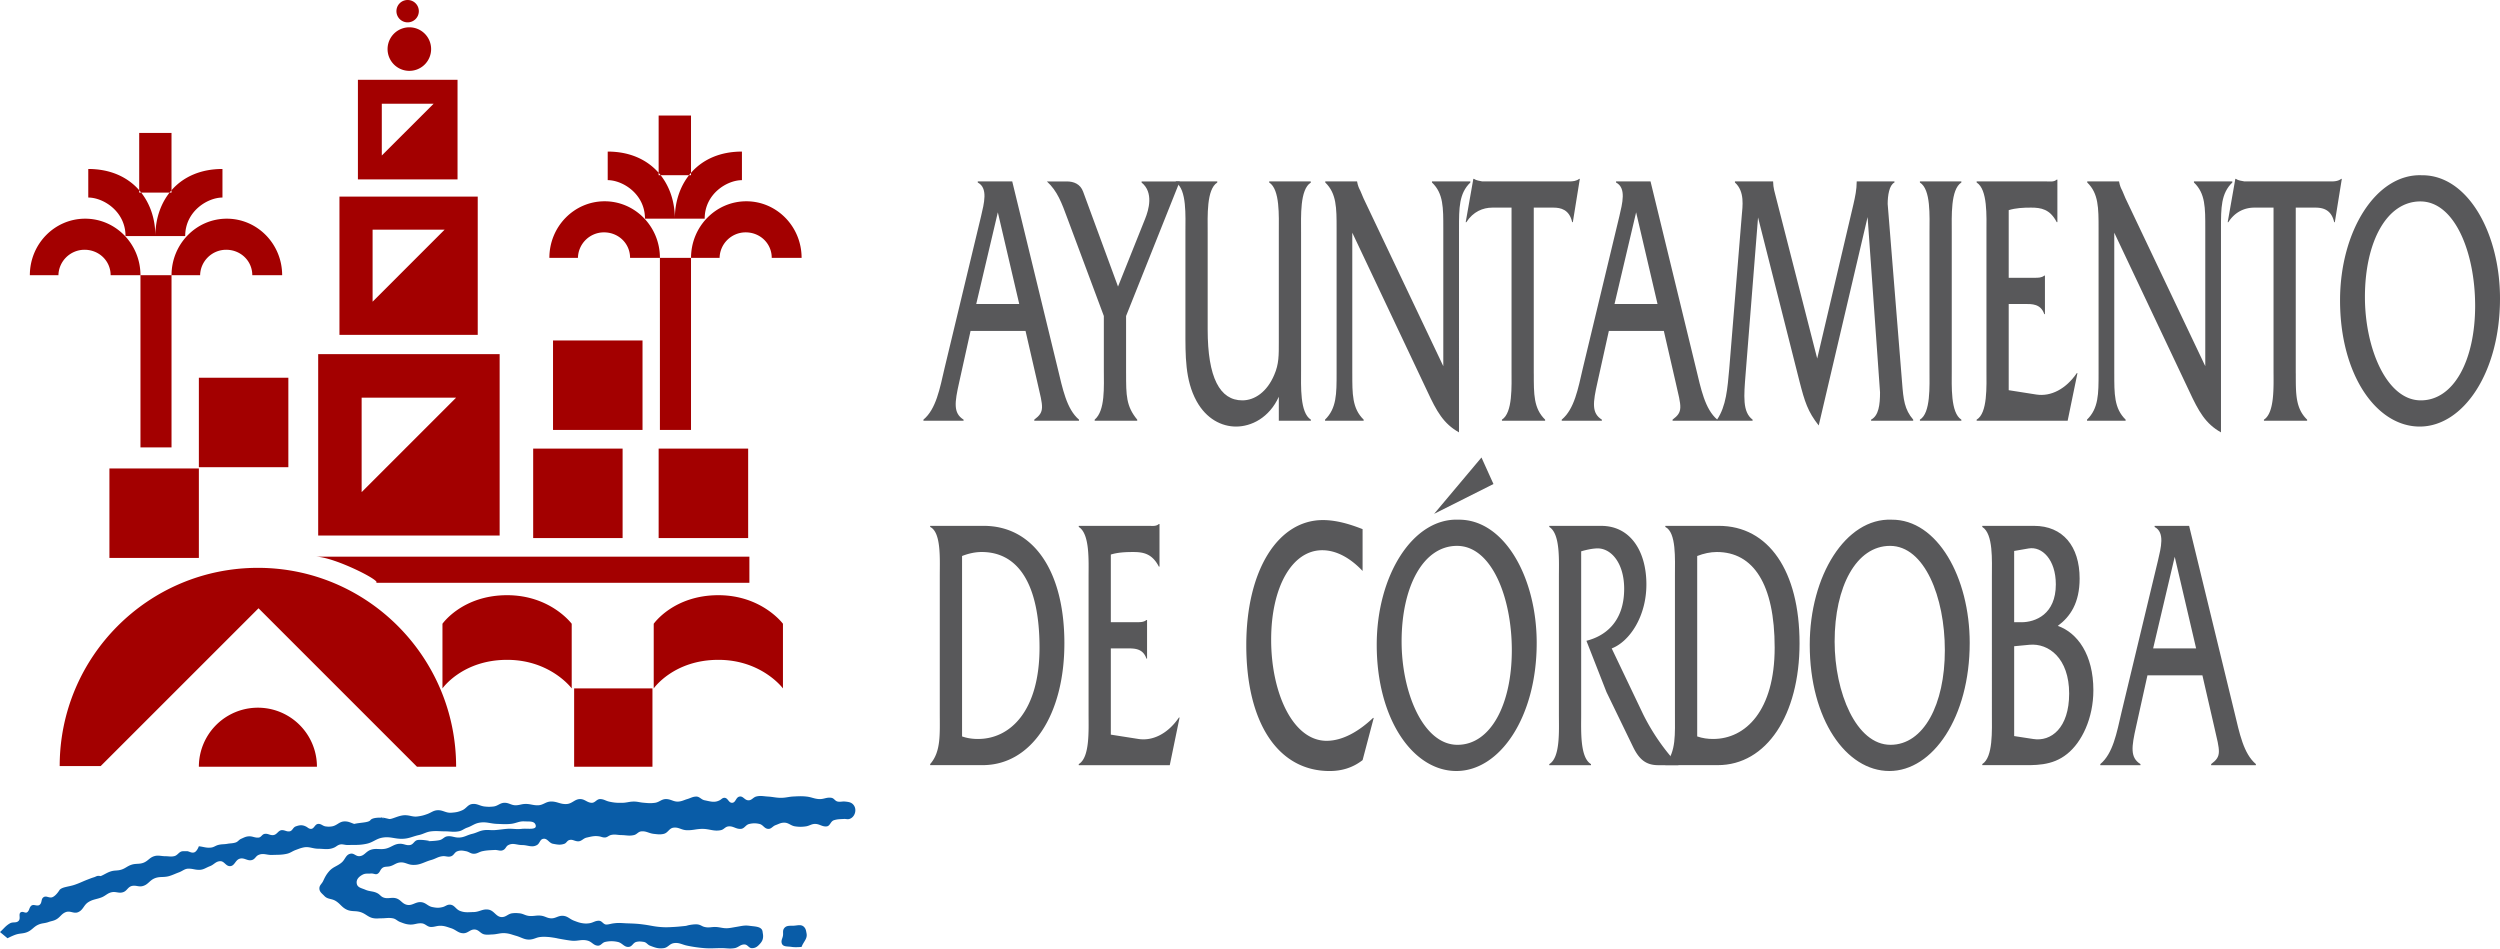 <?xml version="1.0" encoding="UTF-8" standalone="no"?>
<svg
   id="Capa_1"
   x="0px"
   y="0px"
   viewBox="0 0 144.217 54.717"
   version="1.1"
   sodipodi:docname="logo-ayuntamiento.svg"
   inkscape:export-filename="logo-cultura-blanco.png"
   inkscape:export-xdpi="599.09717"
   inkscape:export-ydpi="599.09717"
   inkscape:version="1.3.2 (091e20e, 2023-11-25, custom)"
   width="144.217"
   height="54.717"
   xmlns:inkscape="http://www.inkscape.org/namespaces/inkscape"
   xmlns:sodipodi="http://sodipodi.sourceforge.net/DTD/sodipodi-0.dtd"
   xmlns="http://www.w3.org/2000/svg"
   xmlns:svg="http://www.w3.org/2000/svg">
  <defs
     id="defs11" />
  <sodipodi:namedview
     id="namedview11"
     pagecolor="#ffffff"
     bordercolor="#000000"
     borderopacity="0.25"
     inkscape:showpageshadow="2"
     inkscape:pageopacity="0.0"
     inkscape:pagecheckerboard="0"
     inkscape:deskcolor="#d1d1d1"
     showgrid="false"
     inkscape:zoom="20.139865"
     inkscape:cx="31.901902"
     inkscape:cy="15.7151"
     inkscape:window-width="1920"
     inkscape:window-height="1017"
     inkscape:window-x="-8"
     inkscape:window-y="-8"
     inkscape:window-maximized="1"
     inkscape:current-layer="Capa_1" />
  <path
     fill-rule="evenodd"
     clip-rule="evenodd"
     fill="#FFFFFF"
     d="M 22.869,0.645 C 22.869,0.287 23.158,0 23.516,0 a 0.645,0.645 0 1 1 0,1.29 0.647,0.647 0 0 1 -0.647,-0.645 z m 0.684,3.441 A 1.256,1.256 0 1 0 23.552,1.577 1.256,1.256 0 0 0 23.553,4.086 Z M 18.355,30.895 H 28.823 V 20.43 H 18.355 Z m 2.507,-2.507 5.449,-5.448 h -5.449 z m -1.28,-9.072 h 7.977 V 11.34 h -7.977 z m 1.912,-1.913 4.153,-4.153 h -4.153 z m -0.847,-7.055 h 5.747 V 4.605 h -5.747 z m 1.378,-1.377 2.99,-2.988 h -2.99 z m 11.314,5.938 c 0,-0.83 0.671,-1.505 1.504,-1.505 0.833,0 1.504,0.639 1.504,1.47 h 1.722 c 0,-1.802 -1.43,-3.263 -3.189,-3.263 -1.762,0 -3.188,1.461 -3.188,3.263 h 1.648 v 0.035 z m 8.172,0 c 0,-0.83 0.672,-1.505 1.506,-1.505 0.831,0 1.502,0.639 1.502,1.47 h 1.723 c 0,-1.802 -1.429,-3.263 -3.188,-3.263 -1.762,0 -3.19,1.461 -3.19,3.263 h 1.648 v 0.035 z m -4.304,-2.294 h 1.723 c 0,-2.077 -1.365,-3.871 -3.873,-3.871 v 1.648 c 0.859,0.001 2.15,0.79 2.15,2.223 z M 42.8,10.393 V 8.744 c -2.508,0 -3.87,1.794 -3.87,3.871 h 1.721 C 40.65,11.182 41.94,10.393 42.8,10.393 Z m -4.732,14.408 h 1.794 V 14.874 H 38.068 Z M 37.995,10.107 h 1.867 V 6.666 h -1.867 z m -6.093,14.694 h 5.163 v -5.159 h -5.163 z m -1.145,6.239 h 5.159 v -5.163 h -5.159 z m 7.238,0 h 5.164 V 25.877 H 37.995 Z M 3.37,15.912 c 0,-0.83 0.676,-1.504 1.508,-1.504 0.83,0 1.504,0.639 1.504,1.469 h 1.721 c 0,-1.802 -1.429,-3.262 -3.189,-3.262 -1.763,0 -3.192,1.46 -3.192,3.262 h 1.649 v 0.035 z m 8.174,0 c 0,-0.83 0.673,-1.504 1.506,-1.504 0.83,0 1.504,0.639 1.504,1.469 h 1.723 c 0,-1.802 -1.43,-3.262 -3.193,-3.262 -1.76,0 -3.188,1.46 -3.188,3.262 h 1.649 v 0.035 z M 7.241,13.619 h 1.722 c 0,-2.078 -1.362,-3.871 -3.871,-3.871 v 1.648 c 0.86,0 2.149,0.79 2.149,2.223 z m 5.592,-2.223 V 9.748 c -2.508,0 -3.87,1.793 -3.87,3.871 h 1.72 c 0,-1.433 1.292,-2.223 2.15,-2.223 z m -4.73,14.411 h 1.792 v -9.93 H 8.103 Z M 8.03,11.111 H 9.894 V 7.67 H 8.03 Z m 3.442,15.842 h 5.162 v -5.162 h -5.162 z m -5.16,5.233 h 5.16 v -5.162 h -5.16 z m 22.941,5.878 c 2.507,0 3.727,1.648 3.727,1.648 v -3.729 c 0,0 -1.22,-1.648 -3.727,-1.648 -2.583,0 -3.729,1.648 -3.729,1.648 v 3.729 c 0,10e-4 1.146,-1.648 3.729,-1.648 z m 12.187,0 c 2.508,0 3.726,1.648 3.726,1.648 v -3.729 c 0,0 -1.218,-1.648 -3.726,-1.648 -2.584,0 -3.729,1.648 -3.729,1.648 v 3.729 c 0,10e-4 1.145,-1.648 3.729,-1.648 z m -8.32,6.166 h 4.518 V 39.712 H 33.12 Z m -6.808,0 c 0,-6.316 -5.119,-11.473 -11.434,-11.473 -6.315,0 -11.435,5.121 -11.435,11.436 h 2.364 l 9.106,-9.104 9.141,9.141 z m -8.029,0 a 3.405,3.405 0 1 0 -6.811,0 z M 21.651,33.619 H 43.23 V 32.113 H 18.211 c 1.075,0 4.015,1.506 3.44,1.506 z"
     id="path1"
     style="fill:#a30000;fill-opacity:1" />
  <g
     fill-rule="evenodd"
     clip-rule="evenodd"
     fill="#FFFFFF"
     id="g2"
     style="fill:#095ca7;fill-opacity:1"
     transform="translate(10e-4)">
    <path
       d="m 5.019,50.752 c 0.156,-0.059 0.243,-0.098 0.403,-0.146 0.146,-0.046 0.165,-0.109 0.385,-0.066 0.255,-0.107 0.38,-0.219 0.646,-0.29 0.193,-0.046 0.312,-0.02 0.503,-0.071 0.258,-0.066 0.363,-0.205 0.617,-0.291 0.279,-0.096 0.475,-0.014 0.745,-0.137 0.238,-0.109 0.32,-0.281 0.572,-0.359 0.241,-0.074 0.395,0 0.646,0 0.194,0 0.31,0.039 0.499,0 0.225,-0.044 0.279,-0.27 0.504,-0.287 0.111,-0.008 0.175,0 0.287,0 0.138,0.037 0.219,0.102 0.358,0.072 0.175,-0.037 0.286,-0.359 0.286,-0.359 0.279,0.029 0.438,0.112 0.718,0.074 0.165,-0.025 0.239,-0.107 0.403,-0.15 0.2,-0.052 0.323,-0.029 0.527,-0.066 0.185,-0.034 0.297,-0.018 0.476,-0.076 0.14,-0.047 0.179,-0.152 0.313,-0.211 0.163,-0.07 0.254,-0.129 0.431,-0.143 0.225,-0.019 0.348,0.091 0.574,0.072 0.162,-0.014 0.196,-0.191 0.358,-0.215 0.193,-0.031 0.305,0.096 0.5,0.07 0.225,-0.029 0.279,-0.287 0.504,-0.285 0.17,0 0.261,0.096 0.428,0.07 0.177,-0.027 0.19,-0.227 0.36,-0.286 0.211,-0.077 0.371,-0.097 0.572,0 0.115,0.052 0.163,0.133 0.288,0.142 0.201,0.017 0.229,-0.27 0.43,-0.285 0.176,-0.016 0.255,0.119 0.431,0.144 0.139,0.019 0.22,0.019 0.358,0 0.298,-0.045 0.415,-0.274 0.716,-0.288 0.23,-0.01 0.356,0.068 0.574,0.145 0.361,-0.086 0.826,-0.071 0.933,-0.215 0.105,-0.145 0.466,-0.154 0.645,-0.145 0.162,0.009 0.148,0.066 0,0 -0.156,-0.068 0.43,0.072 0.43,0.072 0.165,0.037 0.559,-0.218 0.932,-0.215 0.28,0 0.44,0.109 0.717,0.071 0.229,-0.03 0.357,-0.063 0.574,-0.144 0.223,-0.084 0.337,-0.201 0.574,-0.215 0.313,-0.018 0.477,0.166 0.79,0.144 0.257,-0.018 0.407,-0.039 0.643,-0.144 0.241,-0.107 0.312,-0.326 0.575,-0.359 0.282,-0.035 0.433,0.115 0.716,0.145 0.193,0.021 0.308,0.021 0.502,0 0.263,-0.029 0.378,-0.213 0.645,-0.215 0.257,-0.002 0.388,0.147 0.646,0.144 0.216,-0.005 0.331,-0.073 0.546,-0.077 0.293,-0.008 0.453,0.087 0.744,0.077 0.291,-0.011 0.428,-0.2 0.717,-0.216 0.368,-0.018 0.563,0.17 0.932,0.143 0.328,-0.022 0.463,-0.293 0.788,-0.285 0.265,0.006 0.383,0.204 0.648,0.215 0.211,0.007 0.285,-0.221 0.5,-0.215 0.206,0.005 0.305,0.098 0.499,0.143 0.302,0.069 0.483,0.079 0.789,0.072 0.255,-0.008 0.393,-0.072 0.649,-0.072 0.211,0 0.33,0.047 0.544,0.066 0.263,0.023 0.412,0.042 0.675,0.006 0.26,-0.038 0.376,-0.219 0.642,-0.215 0.284,0.002 0.433,0.168 0.718,0.143 0.204,-0.018 0.309,-0.086 0.501,-0.143 0.197,-0.057 0.302,-0.136 0.504,-0.145 0.21,-0.01 0.293,0.175 0.502,0.215 0.329,0.064 0.561,0.154 0.86,0 0.112,-0.055 0.159,-0.148 0.287,-0.143 0.201,0.01 0.229,0.289 0.431,0.287 0.219,-0.002 0.212,-0.318 0.431,-0.359 0.209,-0.041 0.286,0.203 0.5,0.215 0.205,0.014 0.276,-0.17 0.472,-0.22 0.256,-0.062 0.411,-0.009 0.678,0.005 0.276,0.017 0.433,0.068 0.714,0.072 0.297,0.004 0.462,-0.063 0.761,-0.077 0.292,-0.014 0.458,-0.026 0.743,0.005 0.283,0.031 0.435,0.127 0.719,0.145 0.279,0.016 0.441,-0.122 0.719,-0.072 0.157,0.028 0.197,0.183 0.357,0.215 0.164,0.033 0.263,-0.018 0.431,0 0.211,0.022 0.376,0.043 0.5,0.216 0.188,0.261 0.06,0.681 -0.243,0.784 -0.119,0.041 -0.201,-0.004 -0.33,0.004 -0.226,0.015 -0.357,0.005 -0.574,0.072 -0.207,0.066 -0.213,0.341 -0.43,0.358 -0.257,0.021 -0.389,-0.138 -0.646,-0.144 -0.211,-0.006 -0.32,0.103 -0.53,0.139 a 1.952,1.952 0 0 1 -0.615,0.005 c -0.266,-0.029 -0.383,-0.216 -0.646,-0.216 -0.205,0 -0.309,0.074 -0.5,0.143 -0.178,0.064 -0.246,0.229 -0.429,0.215 -0.229,-0.014 -0.284,-0.238 -0.505,-0.285 a 1.194,1.194 0 0 0 -0.573,0 c -0.224,0.043 -0.278,0.271 -0.499,0.285 -0.287,0.02 -0.439,-0.178 -0.721,-0.142 -0.186,0.022 -0.246,0.176 -0.429,0.216 -0.412,0.084 -0.655,-0.076 -1.076,-0.074 -0.366,0.003 -0.568,0.098 -0.934,0.074 -0.284,-0.021 -0.432,-0.179 -0.716,-0.145 -0.262,0.03 -0.316,0.296 -0.571,0.359 -0.217,0.051 -0.354,0.023 -0.574,0 -0.284,-0.031 -0.431,-0.17 -0.716,-0.145 -0.188,0.018 -0.248,0.173 -0.43,0.215 -0.275,0.064 -0.439,0.004 -0.719,0 -0.234,-0.002 -0.372,-0.059 -0.601,-0.006 -0.146,0.037 -0.211,0.141 -0.357,0.145 -0.135,0.003 -0.202,-0.047 -0.332,-0.066 -0.278,-0.042 -0.443,0.011 -0.717,0.072 -0.207,0.045 -0.289,0.221 -0.501,0.215 -0.2,-0.006 -0.315,-0.131 -0.503,-0.072 -0.135,0.041 -0.155,0.17 -0.285,0.215 -0.237,0.083 -0.401,0.045 -0.648,0 -0.246,-0.045 -0.326,-0.334 -0.571,-0.287 -0.194,0.036 -0.189,0.262 -0.359,0.359 -0.291,0.164 -0.526,0 -0.86,0 -0.308,0 -0.513,-0.141 -0.787,0 -0.144,0.07 -0.146,0.212 -0.29,0.284 -0.172,0.091 -0.303,-0.008 -0.5,0 -0.279,0.017 -0.444,0.015 -0.719,0.073 -0.197,0.045 -0.296,0.152 -0.501,0.146 -0.178,-0.009 -0.254,-0.109 -0.429,-0.146 -0.192,-0.037 -0.317,-0.064 -0.5,0 -0.173,0.059 -0.192,0.222 -0.358,0.287 -0.184,0.069 -0.311,-0.022 -0.503,0 -0.266,0.029 -0.392,0.145 -0.646,0.216 -0.418,0.114 -0.644,0.306 -1.075,0.284 -0.285,-0.01 -0.434,-0.164 -0.718,-0.141 -0.237,0.021 -0.345,0.15 -0.574,0.215 -0.196,0.055 -0.362,-0.008 -0.501,0.145 -0.095,0.102 -0.1,0.203 -0.216,0.285 -0.123,0.084 -0.235,-0.016 -0.387,-0.006 -0.197,0.016 -0.326,-0.021 -0.5,0.07 -0.209,0.113 -0.371,0.275 -0.331,0.509 0.038,0.237 0.28,0.261 0.501,0.359 0.267,0.114 0.463,0.069 0.717,0.214 0.122,0.072 0.161,0.156 0.287,0.217 0.281,0.127 0.496,-0.025 0.787,0.068 0.252,0.087 0.321,0.291 0.574,0.361 0.329,0.094 0.524,-0.186 0.862,-0.144 0.272,0.034 0.375,0.237 0.645,0.284 0.219,0.043 0.354,0.055 0.574,0 0.174,-0.04 0.252,-0.149 0.431,-0.141 0.263,0.013 0.327,0.26 0.572,0.358 0.287,0.112 0.481,0.075 0.787,0.069 0.341,-0.004 0.528,-0.197 0.86,-0.141 0.346,0.056 0.438,0.44 0.787,0.43 0.24,-0.008 0.337,-0.182 0.575,-0.217 0.165,-0.021 0.266,-0.016 0.432,0 0.201,0.021 0.302,0.111 0.503,0.145 0.303,0.047 0.486,-0.055 0.788,0 0.199,0.037 0.296,0.126 0.5,0.143 0.284,0.025 0.435,-0.166 0.72,-0.143 0.274,0.02 0.384,0.193 0.641,0.285 0.192,0.072 0.303,0.118 0.504,0.146 0.138,0.018 0.22,0.018 0.357,0 0.229,-0.028 0.344,-0.156 0.575,-0.146 0.186,0.01 0.24,0.223 0.431,0.219 0.167,-0.01 0.259,-0.055 0.43,-0.072 0.278,-0.037 0.436,-0.012 0.718,0 0.393,0.014 0.614,0.018 1.002,0.072 0.354,0.046 0.547,0.104 0.904,0.137 0.317,0.029 0.498,0.02 0.815,0.002 0.311,-0.011 1.096,-0.109 0.788,-0.069 -0.248,0.031 0.401,-0.13 0.647,-0.069 0.147,0.031 0.214,0.11 0.358,0.139 0.245,0.059 0.395,-0.01 0.644,0 0.271,0.016 0.421,0.086 0.688,0.07 0.182,-0.016 0.282,-0.041 0.458,-0.07 0.308,-0.047 0.484,-0.111 0.79,-0.069 0.326,0.047 0.729,0.03 0.76,0.353 0.016,0.114 0.034,0.179 0.027,0.293 -0.012,0.186 -0.085,0.293 -0.214,0.431 -0.128,0.138 -0.241,0.213 -0.431,0.213 -0.187,-10e-4 -0.241,-0.213 -0.431,-0.213 -0.238,-0.005 -0.339,0.175 -0.573,0.213 -0.288,0.049 -0.452,-0.002 -0.746,-0.002 -0.389,0 -0.613,0.029 -1.001,0 a 7.835,7.835 0 0 1 -0.978,-0.141 c -0.303,-0.061 -0.478,-0.198 -0.788,-0.144 -0.248,0.047 -0.323,0.254 -0.571,0.286 -0.309,0.044 -0.501,-0.03 -0.791,-0.143 -0.15,-0.061 -0.195,-0.188 -0.357,-0.216 -0.168,-0.025 -0.269,-0.038 -0.431,0 -0.195,0.052 -0.23,0.266 -0.43,0.287 -0.271,0.033 -0.374,-0.233 -0.646,-0.287 a 1.627,1.627 0 0 0 -0.715,0 c -0.184,0.038 -0.246,0.227 -0.431,0.216 -0.249,-0.013 -0.334,-0.218 -0.576,-0.286 -0.35,-0.1 -0.569,0.037 -0.93,0 -0.336,-0.033 -1.196,-0.205 -0.858,-0.142 0.193,0.032 -0.308,-0.062 -0.503,-0.073 -0.168,-0.01 -0.267,-0.018 -0.432,0 -0.229,0.019 -0.345,0.117 -0.576,0.145 -0.34,0.039 -0.523,-0.126 -0.857,-0.217 -0.225,-0.063 -0.344,-0.12 -0.572,-0.143 -0.308,-0.033 -0.481,0.061 -0.789,0.07 -0.167,0.007 -0.266,0.027 -0.431,0 -0.246,-0.039 -0.324,-0.271 -0.576,-0.286 -0.263,-0.015 -0.376,0.211 -0.642,0.216 -0.303,0.004 -0.432,-0.197 -0.716,-0.289 -0.247,-0.077 -0.391,-0.146 -0.649,-0.142 -0.195,0.005 -0.303,0.067 -0.499,0.069 -0.24,0.006 -0.335,-0.203 -0.573,-0.211 -0.255,-0.014 -0.394,0.082 -0.647,0.072 -0.229,-0.011 -0.356,-0.064 -0.572,-0.146 -0.175,-0.064 -0.247,-0.182 -0.43,-0.215 -0.248,-0.045 -0.395,0 -0.646,0 -0.168,0 -0.264,0.022 -0.429,0 -0.336,-0.041 -0.468,-0.26 -0.789,-0.359 -0.3,-0.091 -0.507,-0.011 -0.79,-0.141 -0.29,-0.137 -0.373,-0.339 -0.644,-0.504 -0.237,-0.143 -0.458,-0.084 -0.646,-0.283 -0.138,-0.148 -0.283,-0.23 -0.289,-0.432 -0.004,-0.189 0.138,-0.261 0.216,-0.43 0.112,-0.238 0.183,-0.379 0.357,-0.577 0.229,-0.253 0.462,-0.276 0.719,-0.499 0.208,-0.182 0.229,-0.445 0.501,-0.501 0.2,-0.046 0.299,0.147 0.503,0.142 0.288,-0.008 0.376,-0.258 0.646,-0.36 0.314,-0.116 0.527,-0.005 0.859,-0.069 0.346,-0.068 0.506,-0.287 0.86,-0.287 0.227,0 0.351,0.111 0.572,0.072 0.2,-0.035 0.232,-0.25 0.431,-0.287 0.251,-0.045 0.899,0.076 0.647,0.072 -0.257,-0.005 0.4,-0.004 0.642,-0.072 0.183,-0.051 0.247,-0.192 0.431,-0.215 0.253,-0.031 0.394,0.072 0.647,0.072 0.317,0 0.479,-0.143 0.789,-0.215 0.284,-0.068 0.424,-0.187 0.716,-0.215 0.221,-0.023 0.349,0.014 0.573,0 0.28,-0.019 0.436,-0.051 0.719,-0.074 0.331,-0.024 0.522,0.043 0.858,0 0.315,-0.036 0.874,0.092 0.79,-0.215 -0.071,-0.254 -0.383,-0.199 -0.648,-0.215 -0.313,-0.018 -0.478,0.115 -0.789,0.145 -0.303,0.029 -0.479,0.011 -0.788,0 -0.391,-0.014 -0.613,-0.133 -1,-0.072 -0.301,0.047 -0.435,0.189 -0.72,0.287 -0.203,0.07 -0.291,0.179 -0.5,0.215 -0.303,0.054 -0.482,0 -0.79,0 -0.307,0 -0.48,-0.034 -0.787,0 -0.29,0.031 -0.434,0.152 -0.718,0.215 -0.364,0.081 -0.56,0.203 -0.931,0.215 -0.449,0.016 -0.704,-0.141 -1.148,-0.07 -0.385,0.061 -0.551,0.276 -0.933,0.357 -0.41,0.088 -0.653,0.061 -1.075,0.072 -0.206,0.006 -0.339,-0.085 -0.529,-0.006 -0.107,0.045 -0.153,0.102 -0.259,0.15 -0.333,0.148 -0.567,0.073 -0.932,0.07 -0.337,-0.004 -0.53,-0.145 -0.859,-0.07 -0.174,0.037 -0.266,0.082 -0.431,0.14 -0.202,0.073 -0.295,0.168 -0.502,0.219 -0.327,0.074 -0.524,0.056 -0.86,0.07 -0.307,0.013 -0.507,-0.124 -0.788,0 -0.163,0.073 -0.19,0.228 -0.36,0.287 -0.266,0.092 -0.444,-0.146 -0.715,-0.073 -0.271,0.073 -0.295,0.43 -0.573,0.432 -0.251,0 -0.324,-0.303 -0.574,-0.286 -0.25,0.015 -0.341,0.195 -0.574,0.286 -0.248,0.092 -0.381,0.22 -0.646,0.213 -0.226,-0.002 -0.348,-0.066 -0.574,-0.068 -0.238,-0.008 -0.348,0.13 -0.572,0.212 -0.225,0.083 -0.344,0.149 -0.573,0.218 -0.327,0.093 -0.551,10e-4 -0.861,0.14 -0.274,0.128 -0.354,0.348 -0.645,0.43 -0.242,0.073 -0.4,-0.06 -0.646,0 -0.233,0.063 -0.272,0.285 -0.501,0.358 -0.239,0.081 -0.398,-0.047 -0.646,0 -0.246,0.05 -0.343,0.191 -0.572,0.29 -0.303,0.123 -0.513,0.111 -0.789,0.286 -0.266,0.169 -0.286,0.44 -0.574,0.571 -0.254,0.117 -0.453,-0.095 -0.717,0 -0.262,0.098 -0.325,0.3 -0.572,0.431 -0.156,0.083 -0.266,0.083 -0.431,0.144 -0.217,0.08 -0.362,0.055 -0.573,0.146 -0.279,0.117 -0.366,0.311 -0.646,0.43 -0.238,0.1 -0.398,0.065 -0.646,0.141 -0.202,0.063 -0.5,0.218 -0.5,0.218 -0.17,-0.142 -0.262,-0.22 -0.433,-0.358 0.225,-0.199 0.318,-0.355 0.574,-0.502 0.177,-0.102 0.362,0.002 0.502,-0.146 0.14,-0.147 -0.044,-0.422 0.144,-0.502 0.129,-0.053 0.253,0.09 0.358,0 0.124,-0.104 0.098,-0.241 0.215,-0.357 0.143,-0.139 0.353,0.058 0.501,-0.07 0.144,-0.125 0.063,-0.326 0.215,-0.43 0.163,-0.113 0.318,0.062 0.503,0 0.225,-0.08 0.431,-0.431 0.431,-0.431 0.168,-0.171 0.524,-0.172 0.861,-0.288 0.285,-0.097 0.436,-0.179 0.716,-0.289 z m 40.217,2.795 c -0.103,0.138 -0.044,0.266 -0.071,0.432 -0.027,0.166 -0.116,0.266 -0.07,0.43 0.064,0.229 0.339,0.176 0.57,0.215 0.224,0.037 0.575,0 0.575,0 0.11,-0.307 0.352,-0.467 0.285,-0.787 -0.028,-0.148 -0.037,-0.252 -0.14,-0.361 -0.163,-0.168 -0.365,-0.088 -0.604,-0.074 -0.218,0.01 -0.411,-0.029 -0.545,0.145 z"
       id="path2"
       style="fill:#095ca7;fill-opacity:1" />
  </g>
  <g
     fill="#FFFFFF"
     id="g10"
     style="fill:#58585a;fill-opacity:1"
     transform="translate(10e-4)">
    <path
       d="m 55.988,19.089 -0.655,2.958 c -0.264,1.176 -0.353,1.783 0.252,2.161 v 0.063 h -2.316 v -0.063 c 0.73,-0.608 0.944,-1.783 1.221,-2.979 l 2.102,-8.748 c 0.176,-0.756 0.416,-1.637 -0.189,-1.952 v -0.063 h 1.989 l 2.618,10.763 c 0.29,1.196 0.516,2.371 1.234,2.979 v 0.063 h -2.581 v -0.063 c 0.617,-0.462 0.516,-0.692 0.176,-2.161 l -0.68,-2.958 z m 1.573,-6.84 -1.246,5.287 h 2.48 z m 7.399,9.294 c 0,1.26 0,1.889 0.642,2.665 v 0.063 h -2.455 v -0.063 c 0.617,-0.524 0.529,-1.888 0.529,-2.874 v -3.105 l -2.09,-5.602 c -0.34,-0.924 -0.592,-1.615 -1.196,-2.161 h 1.146 c 0.403,0 0.781,0.146 0.944,0.587 l 2.014,5.477 1.561,-3.902 c 0.214,-0.525 0.503,-1.531 -0.202,-2.099 v -0.063 h 2.203 l -3.097,7.763 v 3.314 z"
       id="path5"
       style="fill:#58585a;fill-opacity:1" />
    <path
       d="m 73.77,22.887 c -0.554,1.217 -1.586,1.72 -2.468,1.72 -0.831,0 -1.712,-0.44 -2.278,-1.468 -0.667,-1.218 -0.642,-2.623 -0.642,-4.134 v -5.603 c 0,-0.943 0.088,-2.475 -0.554,-2.874 v -0.063 h 2.392 v 0.063 c -0.629,0.399 -0.554,1.931 -0.554,2.874 v 5.603 c 0,2.79 0.705,4.091 2.001,4.091 0.705,0 1.422,-0.482 1.838,-1.469 0.277,-0.629 0.265,-1.153 0.265,-1.908 v -6.316 c 0,-0.943 0.075,-2.475 -0.554,-2.874 v -0.063 h 2.392 l 0.012,0.063 c -0.642,0.399 -0.566,1.931 -0.566,2.896 v 7.91 c 0,0.943 -0.076,2.476 0.566,2.874 v 0.063 h -1.85 z m 4.239,-1.344 c 0,1.176 -0.012,2.015 0.655,2.665 v 0.063 h -2.228 v -0.063 c 0.667,-0.65 0.667,-1.489 0.667,-2.665 v -8.371 c 0,-1.175 0,-2.014 -0.654,-2.644 v -0.063 h 1.838 v 0.021 c 0.05,0.252 0.101,0.357 0.188,0.525 l 0.176,0.419 4.607,9.693 v -7.952 c 0,-1.175 0.013,-2.014 -0.654,-2.644 v -0.063 h 2.215 v 0.063 c -0.655,0.63 -0.655,1.469 -0.655,2.644 V 24.942 C 83.27,24.439 82.88,23.746 82.326,22.55 l -4.318,-9.127 v 8.12 z"
       id="path6"
       style="fill:#58585a;fill-opacity:1" />
    <path
       d="m 88.479,21.543 c 0,1.196 -0.013,2.015 0.654,2.665 v 0.063 h -2.492 v -0.063 c 0.629,-0.398 0.554,-1.931 0.554,-2.874 v -9.357 h -1.108 c -0.541,0 -1.107,0.23 -1.498,0.839 h -0.038 l 0.44,-2.497 h 0.038 c 0.151,0.105 0.314,0.105 0.478,0.147 h 5.01 c 0.214,0 0.416,-0.021 0.579,-0.147 h 0.038 l -0.403,2.497 H 90.693 C 90.529,12.082 90.026,11.977 89.61,11.977 h -1.133 v 9.566 z m 4.33,-2.454 -0.655,2.958 c -0.264,1.176 -0.353,1.783 0.252,2.161 v 0.063 H 90.09 v -0.063 c 0.73,-0.608 0.944,-1.783 1.221,-2.979 l 2.102,-8.748 c 0.176,-0.756 0.416,-1.637 -0.189,-1.952 v -0.063 h 1.989 l 2.618,10.763 c 0.29,1.196 0.516,2.371 1.234,2.979 v 0.063 H 96.484 V 24.208 C 97.101,23.746 97,23.516 96.66,22.047 l -0.68,-2.958 z m 1.573,-6.84 -1.246,5.287 h 2.48 z"
       id="path7"
       style="fill:#58585a;fill-opacity:1" />
    <path
       d="m 106.917,11.787 c 0.101,-0.44 0.189,-0.859 0.189,-1.301 v -0.021 h 2.178 v 0.063 c -0.302,0.147 -0.391,0.755 -0.391,1.238 l 0.831,10.302 c 0.076,0.986 0.139,1.553 0.642,2.14 v 0.063 h -2.43 v -0.063 c 0.44,-0.231 0.516,-0.86 0.516,-1.573 l -0.717,-10.113 -2.82,12.022 c -0.629,-0.798 -0.806,-1.364 -1.108,-2.539 l -2.392,-9.462 -0.717,9.021 c -0.101,1.279 -0.189,2.203 0.403,2.644 v 0.063 h -2.052 v -0.063 c 0.528,-0.776 0.604,-1.804 0.705,-2.938 l 0.718,-8.79 c 0.05,-0.588 0.189,-1.428 -0.39,-1.952 v -0.063 h 2.203 v 0.021 c 0,0.336 0.101,0.65 0.176,0.944 l 2.367,9.253 z m 4.389,1.637 c 0,-0.965 0.088,-2.496 -0.554,-2.896 v -0.063 h 2.392 v 0.063 c -0.629,0.399 -0.554,1.952 -0.554,2.896 v 7.91 c 0,0.943 -0.076,2.476 0.554,2.874 v 0.063 h -2.392 v -0.063 c 0.629,-0.378 0.554,-1.931 0.554,-2.874 z m 4.569,9.085 1.599,0.251 c 0.831,0.127 1.699,-0.314 2.329,-1.237 h 0.038 l -0.566,2.749 h -5.25 v -0.063 c 0.642,-0.378 0.566,-1.931 0.566,-2.874 v -7.91 c 0,-0.965 0.076,-2.496 -0.566,-2.896 v -0.063 h 4.028 c 0.214,0 0.428,0.042 0.592,-0.104 h 0.038 v 2.454 h -0.038 c -0.391,-0.755 -0.907,-0.839 -1.486,-0.839 -0.44,0 -0.881,0.021 -1.284,0.146 v 3.902 h 1.498 c 0.201,0 0.403,0 0.554,-0.126 h 0.038 v 2.224 h -0.038 c -0.202,-0.607 -0.73,-0.587 -1.121,-0.587 h -0.931 z m 6.09,-0.966 c 0,1.176 -0.012,2.015 0.655,2.665 v 0.063 h -2.228 v -0.063 c 0.667,-0.65 0.667,-1.489 0.667,-2.665 v -8.371 c 0,-1.175 0,-2.014 -0.654,-2.644 v -0.063 h 1.838 v 0.021 c 0.05,0.252 0.101,0.357 0.188,0.525 l 0.176,0.419 4.607,9.693 v -7.952 c 0,-1.175 0.013,-2.014 -0.654,-2.644 v -0.063 h 2.215 v 0.063 c -0.655,0.63 -0.655,1.469 -0.655,2.644 v 11.771 c -0.894,-0.503 -1.284,-1.196 -1.838,-2.392 l -4.318,-9.127 v 8.12 z"
       id="path8"
       style="fill:#58585a;fill-opacity:1" />
    <path
       d="m 132.436,21.543 c 0,1.196 -0.013,2.015 0.654,2.665 v 0.063 h -2.492 v -0.063 c 0.629,-0.398 0.554,-1.931 0.554,-2.874 v -9.357 h -1.108 c -0.541,0 -1.107,0.23 -1.498,0.839 h -0.038 l 0.44,-2.497 h 0.038 c 0.151,0.105 0.314,0.105 0.478,0.147 h 5.01 c 0.214,0 0.416,-0.021 0.579,-0.147 h 0.038 l -0.403,2.497 h -0.038 c -0.164,-0.734 -0.667,-0.839 -1.083,-0.839 h -1.133 v 9.566 z m 11.78,-4.321 c 0,4.28 -2.127,7.385 -4.632,7.385 -2.493,0 -4.595,-2.979 -4.595,-7.28 0,-3.986 2.077,-7.322 4.721,-7.217 2.643,-0.022 4.506,3.335 4.506,7.112 z m -7.792,-0.084 c 0,2.937 1.246,5.958 3.223,5.958 1.913,0 3.135,-2.328 3.135,-5.455 0,-3.063 -1.171,-6.021 -3.16,-6.021 -1.952,-10e-4 -3.198,2.349 -3.198,5.518 z M 54.212,33.209 c 0,-0.965 0.088,-2.496 -0.554,-2.811 v -0.063 h 3.084 c 2.87,0 4.658,2.602 4.658,6.775 0,4.134 -1.901,7.029 -4.721,7.029 h -3.021 v -0.063 c 0.629,-0.714 0.554,-1.721 0.554,-2.959 z m 1.285,9.273 c 0.302,0.105 0.604,0.147 0.919,0.147 1.876,0 3.55,-1.636 3.55,-5.267 0,-3.671 -1.234,-5.518 -3.336,-5.518 -0.377,0 -0.755,0.084 -1.133,0.23 z m 8.582,-0.103 1.599,0.251 c 0.831,0.126 1.699,-0.314 2.329,-1.237 h 0.038 l -0.566,2.748 h -5.25 v -0.063 c 0.642,-0.378 0.566,-1.931 0.566,-2.875 v -7.91 c 0,-0.965 0.076,-2.496 -0.566,-2.895 v -0.063 h 4.028 c 0.214,0 0.428,0.041 0.592,-0.105 h 0.038 v 2.455 h -0.038 c -0.391,-0.756 -0.907,-0.84 -1.486,-0.84 -0.44,0 -0.881,0.021 -1.284,0.146 v 3.902 h 1.498 c 0.201,0 0.403,0 0.554,-0.125 h 0.038 v 2.224 h -0.038 c -0.202,-0.608 -0.73,-0.587 -1.121,-0.587 h -0.931 z m 14.524,-9.441 c -0.692,-0.734 -1.498,-1.197 -2.329,-1.197 -1.737,0 -2.946,2.119 -2.946,5.162 0,3.084 1.259,5.832 3.197,5.832 0.944,0 1.888,-0.566 2.682,-1.321 h 0.038 l -0.642,2.434 c -0.592,0.462 -1.246,0.63 -1.901,0.63 -2.971,0 -4.809,-2.77 -4.809,-7.26 0,-4.343 1.838,-7.217 4.418,-7.217 0.768,0 1.548,0.23 2.291,0.523 v 2.414 z m 10.043,4.153 c 0,4.28 -2.127,7.386 -4.633,7.386 -2.493,0 -4.595,-2.979 -4.595,-7.281 0,-3.986 2.077,-7.322 4.721,-7.217 2.643,-0.022 4.507,3.335 4.507,7.112 z m -7.793,-0.083 c 0,2.937 1.246,5.958 3.223,5.958 1.914,0 3.135,-2.329 3.135,-5.455 0,-3.063 -1.171,-6.021 -3.16,-6.021 -1.952,-10e-4 -3.198,2.349 -3.198,5.518 z m 4.607,-10.617 0.692,1.531 -3.424,1.721 z m 6.908,3.945 c 1.687,0 2.606,1.468 2.606,3.377 0,1.847 -0.969,3.295 -2.001,3.693 l 1.813,3.797 a 12.344,12.344 0 0 0 2.04,2.938 h -1.158 c -0.667,0 -1.083,-0.273 -1.46,-1.049 l -1.536,-3.168 -1.158,-2.959 c 1.007,-0.252 2.178,-1.027 2.178,-3 0,-1.511 -0.78,-2.392 -1.624,-2.328 -0.29,0.021 -0.567,0.083 -0.856,0.167 v 9.399 c 0,0.965 -0.076,2.497 0.566,2.875 v 0.063 h -2.405 v -0.063 c 0.642,-0.378 0.554,-1.931 0.554,-2.875 v -7.91 c 0,-0.965 0.088,-2.496 -0.554,-2.895 v -0.063 h 2.995 z"
       id="path9"
       style="fill:#58585a;fill-opacity:1" />
    <path
       d="m 96.621,33.209 c 0,-0.965 0.088,-2.496 -0.554,-2.811 v -0.063 h 3.084 c 2.87,0 4.658,2.602 4.658,6.775 0,4.134 -1.901,7.029 -4.721,7.029 h -3.021 v -0.063 c 0.629,-0.714 0.554,-1.721 0.554,-2.959 z m 1.284,9.273 c 0.302,0.105 0.604,0.147 0.919,0.147 1.876,0 3.55,-1.636 3.55,-5.267 0,-3.671 -1.234,-5.518 -3.336,-5.518 -0.377,0 -0.755,0.084 -1.133,0.23 z m 15.72,-5.391 c 0,4.28 -2.127,7.386 -4.633,7.386 -2.493,0 -4.595,-2.979 -4.595,-7.281 0,-3.986 2.077,-7.322 4.721,-7.217 2.644,-0.022 4.507,3.335 4.507,7.112 z m -7.792,-0.083 c 0,2.937 1.246,5.958 3.223,5.958 1.914,0 3.135,-2.329 3.135,-5.455 0,-3.063 -1.171,-6.021 -3.16,-6.021 -1.952,-10e-4 -3.198,2.349 -3.198,5.518 z m 9.072,-3.736 c 0,-0.944 0.088,-2.476 -0.554,-2.874 v -0.063 h 2.984 c 1.662,0 2.631,1.174 2.631,3.041 0,1.406 -0.542,2.203 -1.259,2.729 1.133,0.398 2.052,1.657 2.052,3.713 0,1.615 -0.667,3 -1.511,3.672 -0.881,0.713 -1.875,0.65 -2.82,0.65 h -2.077 v -0.063 c 0.63,-0.398 0.554,-1.931 0.554,-2.896 z m 1.699,2.623 c 0.818,0 1.989,-0.461 1.989,-2.182 0,-1.447 -0.806,-2.203 -1.561,-2.076 l -0.843,0.146 v 4.111 h 0.415 z m 0.681,6.735 c 1.032,0.168 2.077,-0.63 2.077,-2.622 0,-2.035 -1.183,-2.917 -2.291,-2.813 l -0.881,0.084 v 5.183 z m 6.593,-3.671 -0.655,2.957 c -0.264,1.176 -0.353,1.784 0.252,2.162 v 0.063 h -2.316 v -0.063 c 0.73,-0.609 0.944,-1.783 1.221,-2.979 l 2.102,-8.749 c 0.176,-0.756 0.416,-1.637 -0.189,-1.951 v -0.063 h 1.989 l 2.618,10.763 c 0.29,1.196 0.516,2.37 1.234,2.979 v 0.063 h -2.581 v -0.063 c 0.617,-0.462 0.516,-0.693 0.176,-2.162 l -0.68,-2.957 z m 1.574,-6.84 -1.246,5.287 h 2.48 z"
       id="path10"
       style="fill:#58585a;fill-opacity:1" />
  </g>
</svg>
